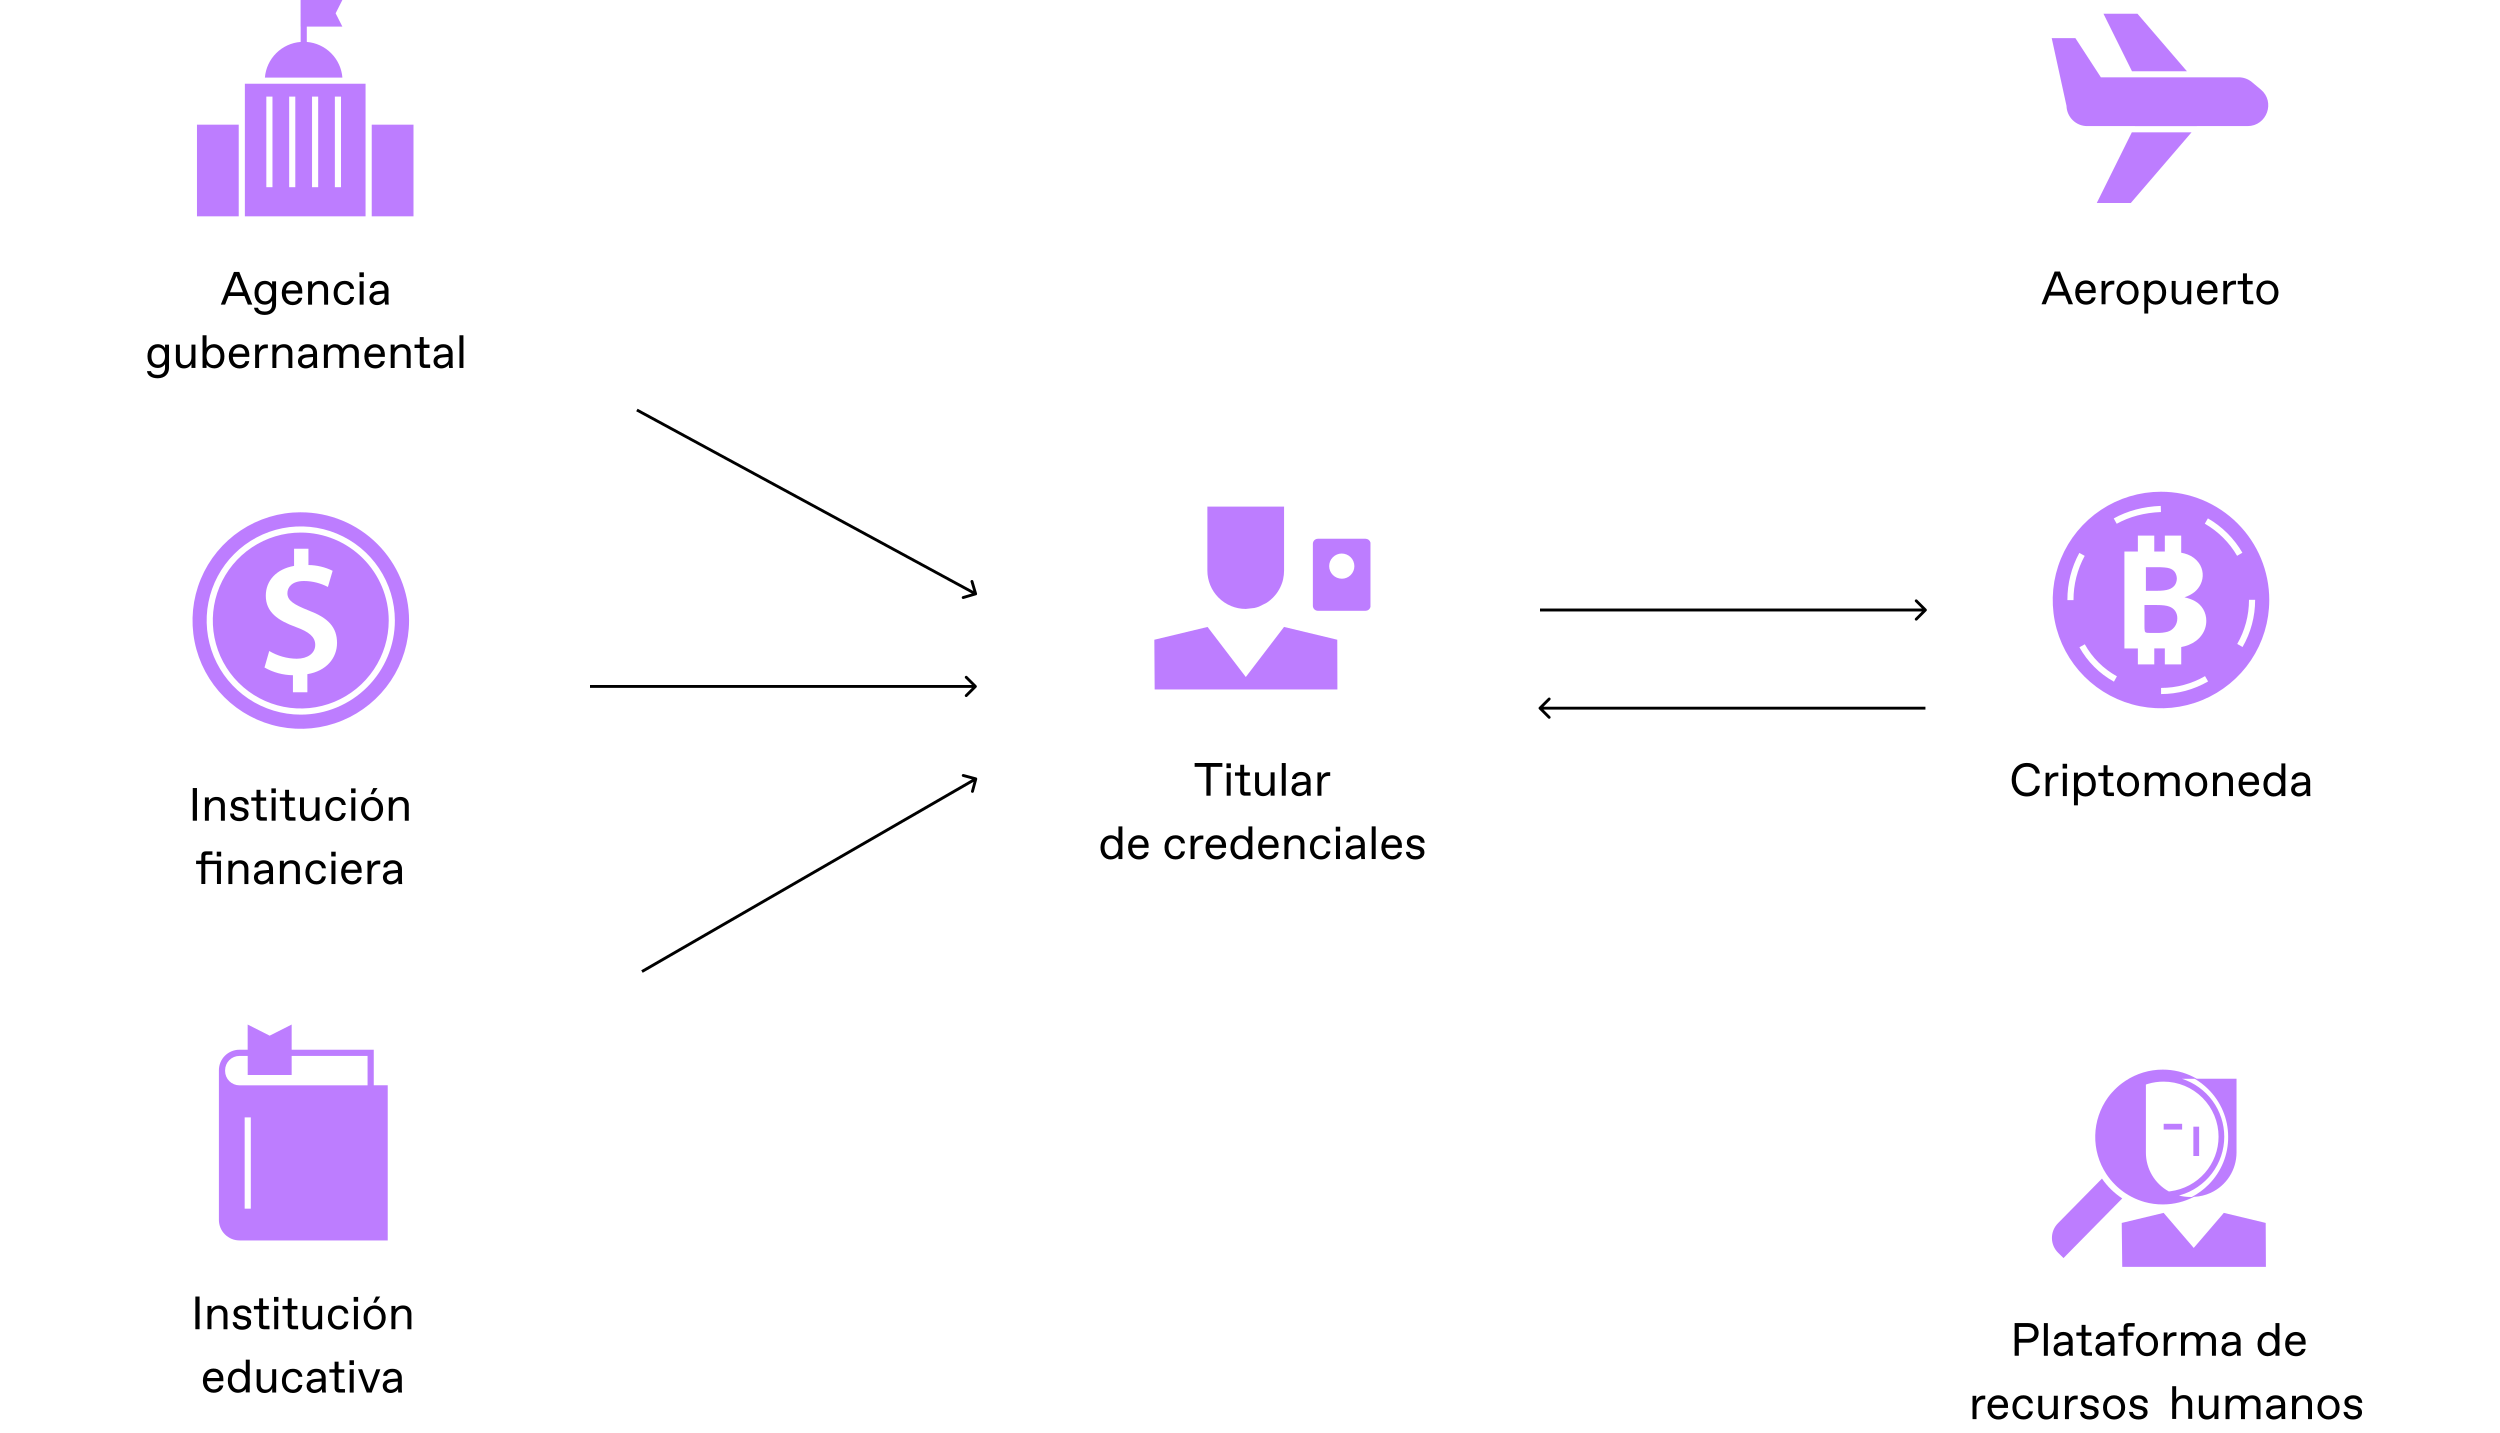 <?xml version="1.0" encoding="UTF-8"?>
<svg id="_Слой_1" data-name="Слой 1" xmlns="http://www.w3.org/2000/svg" xmlns:xlink="http://www.w3.org/1999/xlink" viewBox="0 0 750 430">
  <defs>
    <style>
      .cls-1 {
        fill: none;
      }

      .cls-2 {
        clip-path: url(#clippath-1);
      }

      .cls-3 {
        clip-path: url(#clippath-3);
      }

      .cls-4 {
        clip-path: url(#clippath-4);
      }

      .cls-5 {
        clip-path: url(#clippath-2);
      }

      .cls-6 {
        clip-path: url(#clippath-6);
      }

      .cls-7 {
        clip-path: url(#clippath-5);
      }

      .cls-8 {
        fill: #fff;
      }

      .cls-9 {
        fill: #bd7dff;
      }

      .cls-10 {
        clip-path: url(#clippath);
      }
    </style>
    <clipPath id="clippath">
      <rect class="cls-1" x="346.29" y="147" width="64.96" height="64.96"/>
    </clipPath>
    <clipPath id="clippath-1">
      <rect class="cls-1" x="59.09" y="0" width="64.96" height="64.96"/>
    </clipPath>
    <clipPath id="clippath-2">
      <rect class="cls-1" x="57.75" y="153.68" width="64.96" height="64.96"/>
    </clipPath>
    <clipPath id="clippath-3">
      <rect class="cls-1" x="58.54" y="307.36" width="64.96" height="64.96"/>
    </clipPath>
    <clipPath id="clippath-4">
      <rect class="cls-1" x="615.51" y="0" width="64.96" height="64.96"/>
    </clipPath>
    <clipPath id="clippath-5">
      <rect class="cls-1" x="615.82" y="147.52" width="64.96" height="64.96"/>
    </clipPath>
    <clipPath id="clippath-6">
      <rect class="cls-1" x="615.59" y="315.04" width="64.96" height="64.96"/>
    </clipPath>
  </defs>
  <rect class="cls-8" y="0" width="750" height="430"/>
  <g class="cls-10">
    <g>
      <path class="cls-9" d="M409.67,161.63h-14.3c-.4,0-.79.16-1.07.44-.28.28-.44.67-.44,1.07v18.59c0,.4.16.79.44,1.07.29.28.67.44,1.07.44h14.3c.34,0,.67-.11.93-.32.27-.21.45-.5.54-.83v-19.31c-.08-.33-.27-.62-.54-.83-.27-.21-.6-.32-.93-.32ZM402.53,173.61c-1,0-1.96-.4-2.67-1.11-.71-.71-1.11-1.67-1.11-2.67,0-1,.4-1.96,1.11-2.66.71-.71,1.67-1.11,2.66-1.11.5,0,.99.1,1.45.29.46.19.88.47,1.23.82.35.35.63.77.82,1.23.19.46.29.95.29,1.45,0,1-.4,1.96-1.11,2.67-.71.71-1.67,1.1-2.67,1.1h0Z"/>
      <path class="cls-9" d="M401.22,206.83h-54.82l-.1-14.91,15.97-3.84,11.47,15.02,11.47-15.02,15.97,3.84.04,14.91Z"/>
      <path class="cls-9" d="M385.22,151.98v19.21c0,.88-.1,1.75-.29,2.6-.04.19-.09.37-.14.55-.03.09-.05.18-.08.27-.03.09-.06.18-.09.27-.31.92-.74,1.79-1.27,2.6-.08.12-.16.25-.25.37-.05.07-.11.15-.16.22-.11.15-.22.29-.34.43-.23.29-.48.56-.74.82-.26.26-.53.51-.82.74-.14.12-.29.23-.43.34l-.22.16c-.15.11-.3.22-.46.31l-2.25,1.12c-.18.07-.36.13-.54.18l-.27.08c-.18.05-.37.1-.55.14l-2.6.29c-3.05,0-5.98-1.21-8.14-3.37-2.16-2.16-3.37-5.09-3.37-8.14v-19.2h23.02Z"/>
    </g>
  </g>
  <g class="cls-2">
    <g>
      <path class="cls-9" d="M71.62,37.41h-12.53v27.48h12.53v-27.48Z"/>
      <path class="cls-9" d="M73.46,25.13v39.77h36.21V25.13h-36.21ZM81.74,56.15h-1.84v-27.16h1.84v27.16ZM88.59,56.15h-1.84v-27.16h1.84v27.16ZM95.45,56.15h-1.84v-27.16h1.84v27.16ZM102.3,56.15h-1.84v-27.16h1.84v27.16Z"/>
      <path class="cls-9" d="M102.73,23.29h-23.26c.22-2.77,1.42-5.37,3.39-7.34,1.97-1.96,4.57-3.16,7.34-3.37v-4.6h-.02V0h12.53l-2.02,3.99,2.02,3.99h-10.67v4.6c2.76.22,5.36,1.42,7.31,3.39,1.96,1.96,3.15,4.56,3.37,7.32Z"/>
      <path class="cls-9" d="M124.05,37.41h-12.53v27.48h12.53v-27.48Z"/>
    </g>
  </g>
  <g class="cls-5">
    <g>
      <path class="cls-9" d="M90.23,153.68c-6.42,0-12.7,1.91-18.04,5.47-5.34,3.57-9.5,8.64-11.96,14.58-2.46,5.93-3.1,12.47-1.85,18.77,1.25,6.3,4.35,12.09,8.89,16.63,4.54,4.54,10.33,7.64,16.63,8.89,6.3,1.25,12.83.61,18.77-1.85,5.94-2.46,11.01-6.62,14.58-11.96,3.57-5.34,5.47-11.62,5.47-18.04,0-8.61-3.42-16.88-9.51-22.97-6.09-6.09-14.35-9.51-22.97-9.51ZM90.23,214.39c-5.58,0-11.04-1.66-15.68-4.76-4.64-3.1-8.26-7.51-10.4-12.67-2.14-5.16-2.7-10.84-1.61-16.31s3.78-10.51,7.73-14.45c3.95-3.95,8.98-6.64,14.45-7.73,5.48-1.09,11.15-.53,16.31,1.61,5.16,2.14,9.57,5.76,12.67,10.4,3.1,4.64,4.76,10.1,4.76,15.68,0,7.48-2.99,14.66-8.28,19.95-5.29,5.29-12.47,8.27-19.95,8.28Z"/>
      <path class="cls-9" d="M90.23,159.77c-5.22,0-10.32,1.55-14.66,4.45-4.34,2.9-7.72,7.02-9.72,11.84-2,4.82-2.52,10.13-1.5,15.25,1.02,5.12,3.53,9.82,7.22,13.51,3.69,3.69,8.39,6.2,13.51,7.22,5.12,1.02,10.42.5,15.25-1.5,4.82-2,8.94-5.38,11.84-9.72,2.9-4.34,4.45-9.44,4.45-14.66,0-7-2.79-13.7-7.74-18.65-4.95-4.95-11.65-7.73-18.65-7.74ZM92.21,202.27v5.41h-4.33v-5.11c-2.99-.04-5.93-.83-8.53-2.32l1.42-4.95c2.49,1.48,5.32,2.28,8.22,2.32,3.31,0,5.58-1.63,5.58-4.16,0-2.37-1.84-3.9-5.74-5.32-5.52-2-9.09-4.52-9.09-9.42,0-4.53,3.16-8,8.48-8.95v-5.16h4.31v4.9c2.52.03,5,.62,7.26,1.73l-1.42,4.85c-2.21-1.16-4.66-1.77-7.15-1.79-3.68,0-5,1.89-5,3.68,0,2.17,1.89,3.37,6.37,5.16,5.89,2.21,8.52,5.05,8.52,9.75-.01,4.47-3.12,8.41-8.91,9.36Z"/>
    </g>
  </g>
  <g class="cls-3">
    <path class="cls-9" d="M112.13,325.57v-10.65h-24.63v-7.56l-6.6,3.34-6.6-3.34v7.56h-2.48c-1.63,0-3.19.65-4.35,1.8-1.15,1.15-1.8,2.72-1.8,4.35v44.89c0,1.64.65,3.21,1.81,4.36,1.16,1.16,2.73,1.81,4.36,1.81h44.48v-46.55h-4.2ZM75.24,362.6h-1.84v-27.39h1.84v27.39ZM110.28,325.6h-38.45c-1.14,0-2.24-.46-3.04-1.26-.81-.81-1.26-1.9-1.26-3.04v-.22c0-1.14.46-2.24,1.26-3.04.81-.81,1.9-1.26,3.04-1.26h2.48v5.72h13.19v-5.72h22.77v8.83Z"/>
  </g>
  <g class="cls-4">
    <g>
      <path class="cls-9" d="M656.07,21.37l-14.83-17.25h-10.2l8.55,17.25h16.48Z"/>
      <path class="cls-9" d="M678.23,26.85l-2.65-2.22c-1.12-.93-2.53-1.44-3.98-1.44h-41.34l-7.65-11.76h-7.1l4.44,20.33c.04,1.62.71,3.16,1.87,4.3s2.72,1.77,4.34,1.77h14.32v.02h18.59v-.02h15.19c5.8,0,8.43-7.26,3.98-10.98Z"/>
      <path class="cls-9" d="M629.04,60.9h10.2l18.23-21.21h-17.92l-10.52,21.21Z"/>
    </g>
  </g>
  <g class="cls-7">
    <g>
      <path class="cls-9" d="M648.3,147.52c-6.42,0-12.7,1.9-18.05,5.47-5.34,3.57-9.5,8.64-11.96,14.58-2.46,5.93-3.1,12.46-1.85,18.77,1.25,6.3,4.35,12.09,8.89,16.63,4.54,4.54,10.33,7.64,16.63,8.89,6.3,1.25,12.83.61,18.77-1.85,5.93-2.46,11.01-6.62,14.58-11.96,3.57-5.34,5.47-11.62,5.47-18.05,0-8.61-3.42-16.88-9.51-22.97-6.09-6.09-14.35-9.51-22.97-9.51ZM648.22,151.77l.07,1.84c-4.98.2-9.44,1.39-13.28,3.52l-.89-1.6c4.09-2.28,8.83-3.55,14.1-3.76ZM620.22,180.03v-.02c-.02-4.94,1.21-9.8,3.58-14.14l1.61.89c-2.22,4.06-3.37,8.61-3.36,13.24v.03h-1.84ZM634.18,204.5c-4.35-2.4-7.93-5.98-10.35-10.32l1.61-.9c2.24,4.04,5.58,7.37,9.63,9.61l-.89,1.61ZM646.28,194.52v4.8h-4.92v-4.79h-4.04v-29.06h4.04v-4.79h4.92v4.79h3.17v-4.79h4.91v5.13c.67.12,1.32.3,1.95.54,1.34.5,2.5,1.39,3.34,2.54.66.91,1.05,1.99,1.15,3.11.1,1.12-.12,2.25-.61,3.26-.42.88-1.03,1.66-1.77,2.29-.91.73-1.95,1.29-3.07,1.63,1.36.35,2.41.73,3.13,1.15,1.04.57,1.9,1.42,2.49,2.44.62,1.06.93,2.27.92,3.5,0,1.54-.49,3.03-1.4,4.27-.93,1.3-2.24,2.29-3.94,2.96-.71.27-1.43.48-2.18.61v5.2h-4.92v-4.79h-3.17ZM648.32,206.38c4.63,0,9.18-1.22,13.19-3.54l.92,1.59c-4.29,2.48-9.16,3.79-14.11,3.79v-1.85ZM661.45,157.1l.92-1.59c4.29,2.47,7.86,6.03,10.35,10.31l-1.59.92c-2.33-4-5.67-7.32-9.68-9.63h0ZM672.76,194.1l-1.59-.92c2.31-4.01,3.53-8.55,3.53-13.18v-.06h1.84v.06c0,4.96-1.3,9.82-3.78,14.11h0Z"/>
      <path class="cls-9" d="M646.94,177.24c1.67,0,2.9-.14,3.7-.43.72-.22,1.35-.66,1.81-1.26.38-.58.59-1.25.6-1.95,0-.69-.2-1.37-.57-1.95-.4-.56-.99-.96-1.65-1.15-.72-.24-2.02-.35-3.88-.35h-3.18v7.09h3.19Z"/>
      <path class="cls-9" d="M652.32,188.12c.58-.74.89-1.67.87-2.61.03-.77-.19-1.53-.61-2.18-.44-.64-1.07-1.11-1.8-1.36-.81-.31-2.02-.46-3.68-.46h-3.76v6.28c-.02.53.02,1.05.1,1.57.03.09.07.17.13.24.06.07.13.12.21.16.16.08.6.12,1.3.12h2.12c1.03.02,2.06-.09,3.06-.35.82-.24,1.55-.73,2.06-1.41Z"/>
    </g>
  </g>
  <g class="cls-6">
    <g>
      <path class="cls-9" d="M633.34,356.85c-1.02-1-1.94-2.1-2.75-3.28l-13.21,13.41c-1.17,1.19-1.82,2.79-1.8,4.45.01,1.67.69,3.26,1.87,4.42l1.6,1.57,17.62-17.89c-1.19-.79-2.31-1.69-3.33-2.69Z"/>
      <path class="cls-9" d="M634.64,355.53c.15.15.3.29.45.43,0,0,.02.02.02.02.44.41.9.79,1.38,1.16l.2.15.41.31c.19.13.38.26.57.39.1.07.2.13.3.19h.02c.17.13.35.23.53.34l.15.09c.26.15.53.3.79.43l.07.04c1.23.64,2.52,1.14,3.85,1.52,1.77.49,3.6.74,5.44.73h.16c3.2-.02,6.35-.8,9.19-2.28,1.74-.07,3.45-.47,5.04-1.2,2.31-1.06,4.27-2.76,5.64-4.9,1.37-2.14,2.1-4.63,2.11-7.17v-22.17h-11.96c-.09-.05-.19-.1-.28-.15-.18-.1-.36-.2-.54-.3l-.14-.07c-2.85-1.46-6.01-2.21-9.21-2.21-3.98,0-7.88,1.17-11.2,3.37l-.06.04c-.24.16-.48.33-.72.51l-.15.1c-.22.16-.42.32-.63.49l-.22.17c-.19.15-.37.32-.55.48-.1.09-.19.18-.29.26-.16.15-.32.3-.47.46l-.15.14-.13.14c-.16.17-.32.33-.47.5-.07.08-.14.15-.22.23-.18.22-.36.42-.54.63l-.08.1c-.19.24-.38.49-.57.74-2.39,3.33-3.72,7.3-3.81,11.4-.09,4.1,1.07,8.13,3.31,11.55.79,1.2,1.71,2.3,2.73,3.31ZM650.66,357.44c-2.09-1.14-3.83-2.83-5.04-4.88-1.21-2.05-1.85-4.39-1.85-6.77v-20.43c.2-.07.41-.13.62-.2,1.51-.45,3.09-.67,4.67-.67,4.38,0,8.58,1.75,11.67,4.84,3.1,3.1,4.84,7.3,4.84,11.67,0,4.01-1.47,7.88-4.12,10.89-2.65,3.01-6.3,4.96-10.28,5.48-.17.03-.34.05-.51.07h0ZM658.39,323.62c1.46.85,2.81,1.89,4.02,3.08,1.9,1.86,3.41,4.08,4.45,6.53,1.04,2.45,1.58,5.08,1.59,7.74.03,2.66-.47,5.3-1.47,7.76-1,2.46-2.48,4.71-4.35,6.6-1.49,1.51-3.21,2.78-5.09,3.76h-.5c-1.13,0-2.26-.15-3.36-.43.1-.03.21-.06.31-.09,3.82-1.08,7.19-3.39,9.59-6.55,2.4-3.17,3.7-7.03,3.7-11.01,0-3.87-1.24-7.64-3.52-10.76-2.28-3.12-5.5-5.44-9.19-6.62h3.8v.02Z"/>
      <path class="cls-9" d="M679.72,366.88l-12.57-3.02-9.03,10.52-9.03-10.52-12.57,3.02.15,13.18h43.1l-.06-13.18Z"/>
      <path class="cls-9" d="M654.64,337.14h-5.54v1.73h5.54v-1.73Z"/>
      <path class="cls-9" d="M659.74,338h-1.73v8.8h1.73v-8.8Z"/>
    </g>
  </g>
  <path d="M292.93,206.24c.17-.17.17-.44,0-.61l-2.76-2.76c-.17-.17-.44-.17-.61,0-.17.17-.17.44,0,.61l2.45,2.45-2.45,2.45c-.17.17-.17.44,0,.61.17.17.44.17.61,0l2.76-2.76ZM177,205.93v.43h115.63v-.87h-115.63v.43Z"/>
  <path d="M577.93,183.31c.17-.17.17-.44,0-.61l-2.76-2.76c-.17-.17-.44-.17-.61,0-.17.17-.17.44,0,.61l2.45,2.45-2.45,2.45c-.17.17-.17.44,0,.61.17.17.44.17.61,0l2.76-2.76ZM462,183v.43h115.63v-.87h-115.63v.43Z"/>
  <path d="M461.69,212.14c-.17.17-.17.44,0,.61l2.76,2.76c.17.17.44.17.61,0,.17-.17.17-.44,0-.61l-2.45-2.45,2.45-2.45c.17-.17.17-.44,0-.61-.17-.17-.44-.17-.61,0l-2.76,2.76ZM462,212.45v.43h115.63v-.87h-115.63v.43Z"/>
  <path d="M292.82,178.58c.23-.07.36-.31.29-.54l-1.11-3.74c-.07-.23-.31-.36-.54-.29s-.36.31-.29.54l.98,3.32-3.32.98c-.23.07-.36.31-.29.54.07.23.31.36.54.29l3.74-1.11ZM191.07,123l-.21.38,101.62,55.17.21-.38.21-.38-101.62-55.17-.21.38Z"/>
  <path d="M293.15,233.76c.06-.23-.07-.47-.31-.53l-3.76-1.01c-.23-.06-.47.07-.53.31-.06.23.07.47.31.53l3.35.9-.9,3.35c-.06.23.08.47.31.53.23.06.47-.07.53-.31l1.01-3.76ZM192.59,291.46l.22.38,100.14-57.81-.22-.38-.22-.38-100.14,57.81.22.38Z"/>
  <g>
    <g>
      <path d="M57.83,246.21v-9.8h1.26v9.8h-1.26Z"/>
      <path d="M61.47,246.21v-7h1.19v1.05c.41-.69,1.18-1.19,2.31-1.19,1.54,0,2.49.95,2.49,2.49v4.65h-1.19v-4.37c0-1.12-.46-1.76-1.5-1.76h-.11c-1.16,0-2,.97-2,2.35v3.78h-1.19Z"/>
      <path d="M69,244.07h1.19c.08.88.77,1.27,1.64,1.27h.13c.81,0,1.4-.39,1.4-1.02,0-.48-.27-.8-1.05-.95l-1.02-.21c-1.11-.22-2-.77-2-1.96,0-1.39,1.23-2.13,2.61-2.13,1.81,0,2.7,1.02,2.73,2.28h-1.19c-.08-.67-.55-1.27-1.47-1.27h-.13c-.84,0-1.36.46-1.36.99s.32.81,1.08.97l1.11.24c1.04.21,1.89.74,1.89,1.97s-1.11,2.1-2.7,2.1c-1.83,0-2.82-.97-2.84-2.28Z"/>
      <path d="M78.42,246.21c-.95,0-1.47-.49-1.47-1.44v-4.54h-1.57v-1.02h1.57v-2.27h1.19v2.27h1.71v1.02h-1.71v4.37c0,.42.14.56.56.56h1.36v1.05h-1.64Z"/>
      <path d="M81.42,237.94v-1.43h1.33v1.43h-1.33ZM81.49,246.21v-7h1.19v7h-1.19Z"/>
      <path d="M87,246.21c-.95,0-1.47-.49-1.47-1.44v-4.54h-1.57v-1.02h1.57v-2.27h1.19v2.27h1.71v1.02h-1.71v4.37c0,.42.14.56.56.56h1.36v1.05h-1.64Z"/>
      <path d="M90,243.83v-4.62h1.19v4.34c0,1.19.49,1.79,1.5,1.79h.13c.94,0,1.85-.88,1.85-2.35v-3.78h1.19v7h-1.19v-1.33c-.29.83-1.08,1.47-2.27,1.47-1.57,0-2.4-1.05-2.4-2.52Z"/>
      <path d="M97.59,242.71c0-2.06,1.18-3.64,3.31-3.64,1.57,0,2.69.92,2.83,2.42h-1.19c-.14-.83-.73-1.41-1.57-1.41h-.13c-1.4,0-2.06,1.23-2.06,2.63s.66,2.63,2.06,2.63h.13c.84,0,1.43-.6,1.57-1.42h1.19c-.18,1.49-1.26,2.42-2.83,2.42-2.13,0-3.31-1.58-3.31-3.64Z"/>
      <path d="M105.33,237.94v-1.43h1.33v1.43h-1.33ZM105.4,246.21v-7h1.19v7h-1.19Z"/>
      <path d="M108.3,242.71c0-2.17,1.44-3.64,3.31-3.64s3.32,1.47,3.32,3.64-1.46,3.64-3.32,3.64-3.31-1.47-3.31-3.64ZM111.67,245.34c1.18,0,2.06-.97,2.06-2.63s-.88-2.63-2.06-2.63h-.13c-1.18,0-2.06.97-2.06,2.63s.88,2.63,2.06,2.63h.13ZM111.18,238.27l.78-1.86h1.3l-1.25,1.86h-.84Z"/>
      <path d="M116.64,246.21v-7h1.19v1.05c.41-.69,1.18-1.19,2.31-1.19,1.54,0,2.49.95,2.49,2.49v4.65h-1.19v-4.37c0-1.12-.46-1.76-1.5-1.76h-.11c-1.16,0-2,.97-2,2.35v3.78h-1.19Z"/>
      <path d="M68.52,265.21v-7h1.19v1.05c.41-.69,1.18-1.19,2.31-1.19,1.54,0,2.49.95,2.49,2.49v4.65h-1.19v-4.37c0-1.12-.46-1.76-1.5-1.76h-.11c-1.16,0-2,.97-2,2.35v3.78h-1.19Z"/>
      <path d="M76.17,263.28c0-1.58,1.39-2.06,2.51-2.14l2.02-.17v-.24c0-1.05-.59-1.65-1.55-1.65h-.1c-.78,0-1.46.38-1.54,1.13h-1.19c.08-1.28,1.23-2.14,2.79-2.14,1.85,0,2.79,1.23,2.79,2.66v2.94c0,.42,0,1.05.07,1.54h-1.12c-.06-.34-.07-.95-.07-1.12-.28.63-1.16,1.26-2.31,1.26-1.3,0-2.28-.88-2.28-2.07ZM78.71,264.34c.9,0,1.99-.74,1.99-1.65v-.78l-1.83.14c-.88.07-1.5.49-1.5,1.18,0,.64.52,1.12,1.22,1.12h.13Z"/>
      <path d="M83.97,265.21v-7h1.19v1.05c.41-.69,1.18-1.19,2.31-1.19,1.54,0,2.49.95,2.49,2.49v4.65h-1.19v-4.37c0-1.12-.46-1.76-1.5-1.76h-.11c-1.16,0-2,.97-2,2.35v3.78h-1.19Z"/>
      <path d="M91.63,261.71c0-2.06,1.18-3.64,3.31-3.64,1.57,0,2.69.92,2.83,2.42h-1.19c-.14-.83-.73-1.41-1.57-1.41h-.13c-1.4,0-2.06,1.23-2.06,2.63s.66,2.63,2.06,2.63h.13c.84,0,1.43-.6,1.57-1.42h1.19c-.18,1.49-1.26,2.42-2.83,2.42-2.13,0-3.31-1.58-3.31-3.64Z"/>
      <path d="M99.37,256.94v-1.43h1.33v1.43h-1.33ZM99.44,265.21v-7h1.19v7h-1.19Z"/>
      <path d="M102.35,261.69c0-2.44,1.57-3.63,3.21-3.63,1.79,0,2.93,1.29,2.93,3.11v.7h-4.94c.06,1.72,1.08,2.47,2.03,2.47h.11c.77,0,1.41-.38,1.6-1.18h1.19c-.27,1.4-1.44,2.19-2.89,2.19-1.74,0-3.24-1.22-3.24-3.66ZM107.3,260.91c-.06-1.22-.77-1.83-1.68-1.83h-.11c-.78,0-1.67.45-1.91,1.83h3.7Z"/>
      <path d="M110.25,265.21v-7h1.12v1.56c.29-1.07,1.15-1.62,2.07-1.62h.63v1.13h-.56c-1.29,0-2.07.92-2.07,2.44v3.5h-1.19Z"/>
      <path d="M114.86,263.28c0-1.58,1.39-2.06,2.51-2.14l2.02-.17v-.24c0-1.05-.59-1.65-1.55-1.65h-.1c-.78,0-1.46.38-1.54,1.13h-1.19c.08-1.28,1.23-2.14,2.79-2.14,1.85,0,2.79,1.23,2.79,2.66v2.94c0,.42,0,1.05.07,1.54h-1.12c-.06-.34-.07-.95-.07-1.12-.28.63-1.16,1.26-2.31,1.26-1.3,0-2.28-.88-2.28-2.07ZM117.39,264.34c.9,0,1.99-.74,1.99-1.65v-.78l-1.83.14c-.88.07-1.5.49-1.5,1.18,0,.64.52,1.12,1.22,1.12h.13Z"/>
    </g>
    <path d="M60.4,265.2v-5.98h-1.57v-1.02h1.57v-1.4c0-.95.46-1.4,1.43-1.4h1.89v1.04h-1.57c-.42,0-.56.14-.56.56v1.21h4.69v7h-1.19v-5.98h-3.5v5.98h-1.19ZM65.02,256.94v-1.43h1.33v1.43h-1.33Z"/>
  </g>
  <g>
    <path d="M603.5,233.92c0-2.87,1.74-5.04,4.58-5.04,2.12,0,3.74,1.26,3.87,3.19h-1.26c-.14-1.18-1.06-2.05-2.54-2.05h-.14c-2.1,0-3.25,1.74-3.25,3.89s1.15,3.89,3.25,3.89h.14c1.47,0,2.39-.87,2.54-2.05h1.26c-.13,1.93-1.75,3.19-3.87,3.19-2.84,0-4.58-2.17-4.58-5.04Z"/>
    <path d="M613.68,238.82v-7h1.12v1.56c.29-1.07,1.15-1.62,2.07-1.62h.63v1.13h-.56c-1.29,0-2.07.92-2.07,2.44v3.5h-1.19Z"/>
    <path d="M618.79,230.56v-1.43h1.33v1.43h-1.33ZM618.86,238.82v-7h1.19v7h-1.19Z"/>
    <path d="M622.19,241.62v-9.81h1.19v1.02c.36-.67,1.36-1.16,2.31-1.16,1.78,0,3.05,1.36,3.05,3.64s-1.37,3.64-3.14,3.64c-.97,0-1.86-.49-2.23-1.16v3.82h-1.19ZM625.54,237.95c1.21,0,2.02-1.01,2.02-2.63s-.81-2.63-2.02-2.63h-.1c-1.16,0-2.06,1.01-2.06,2.63s.9,2.63,2.06,2.63h.1Z"/>
    <path d="M632.54,238.82c-.95,0-1.47-.49-1.47-1.44v-4.54h-1.57v-1.02h1.57v-2.27h1.19v2.27h1.71v1.02h-1.71v4.37c0,.42.14.56.56.56h1.36v1.05h-1.64Z"/>
    <path d="M635.09,235.32c0-2.17,1.44-3.64,3.31-3.64s3.32,1.47,3.32,3.64-1.46,3.64-3.32,3.64-3.31-1.47-3.31-3.64ZM638.46,237.95c1.18,0,2.06-.97,2.06-2.63s-.88-2.63-2.06-2.63h-.12c-1.18,0-2.06.97-2.06,2.63s.88,2.63,2.06,2.63h.12Z"/>
    <path d="M643.43,238.82v-7h1.19v1.02c.42-.66,1.15-1.16,2.17-1.16s1.85.43,2.27,1.36c.53-.97,1.43-1.36,2.37-1.36,1.53,0,2.48.95,2.48,2.49v4.65h-1.19v-4.37c0-1.12-.46-1.76-1.48-1.76h-.1c-1.04,0-1.88.97-1.88,2.35v3.78h-1.19v-4.37c0-1.12-.45-1.76-1.47-1.76h-.11c-1.04,0-1.86.97-1.86,2.35v3.78h-1.19Z"/>
    <path d="M655.55,235.32c0-2.17,1.44-3.64,3.31-3.64s3.32,1.47,3.32,3.64-1.46,3.64-3.32,3.64-3.31-1.47-3.31-3.64ZM658.93,237.95c1.18,0,2.06-.97,2.06-2.63s-.88-2.63-2.06-2.63h-.13c-1.18,0-2.06.97-2.06,2.63s.88,2.63,2.06,2.63h.13Z"/>
    <path d="M663.9,238.82v-7h1.19v1.05c.41-.69,1.18-1.19,2.31-1.19,1.54,0,2.49.95,2.49,2.49v4.65h-1.19v-4.37c0-1.12-.46-1.76-1.5-1.76h-.11c-1.16,0-2,.97-2,2.35v3.78h-1.19Z"/>
    <path d="M671.56,235.31c0-2.44,1.57-3.63,3.21-3.63,1.79,0,2.93,1.29,2.93,3.11v.7h-4.94c.06,1.72,1.08,2.47,2.03,2.47h.11c.77,0,1.41-.38,1.6-1.18h1.19c-.27,1.4-1.44,2.19-2.88,2.19-1.74,0-3.24-1.22-3.24-3.66ZM676.5,234.52c-.06-1.22-.77-1.83-1.68-1.83h-.11c-.79,0-1.67.45-1.91,1.83h3.7Z"/>
    <path d="M679.03,235.32c0-2.28,1.37-3.64,3.15-3.64.95,0,1.85.49,2.23,1.16v-3.82h1.19v9.8h-1.19v-1.02c-.38.67-1.37,1.16-2.33,1.16-1.78,0-3.05-1.36-3.05-3.64ZM682.34,237.95c1.18,0,2.07-1.01,2.07-2.63s-.9-2.63-2.07-2.63h-.1c-1.2,0-2,1.01-2,2.63s.8,2.63,2,2.63h.1Z"/>
    <path d="M687.32,236.89c0-1.58,1.39-2.06,2.51-2.14l2.02-.17v-.24c0-1.05-.59-1.65-1.55-1.65h-.1c-.78,0-1.46.38-1.54,1.13h-1.19c.08-1.28,1.23-2.14,2.79-2.14,1.85,0,2.79,1.23,2.79,2.66v2.94c0,.42,0,1.05.07,1.54h-1.12c-.06-.34-.07-.95-.07-1.12-.28.63-1.16,1.26-2.31,1.26-1.3,0-2.28-.88-2.28-2.07ZM689.86,237.95c.9,0,1.99-.74,1.99-1.65v-.78l-1.84.14c-.88.07-1.5.49-1.5,1.18,0,.64.52,1.12,1.22,1.12h.13Z"/>
  </g>
  <g>
    <path d="M604.39,406.73v-9.8h4.06c1.78,0,3.14,1.05,3.14,2.94s-1.36,2.94-3.14,2.94h-2.8v3.92h-1.26ZM605.65,401.66h2.59c1.3,0,2.09-.6,2.09-1.79s-.78-1.79-2.09-1.79h-2.59v3.59Z"/>
    <path d="M613.16,406.73v-9.8h1.19v9.8h-1.19Z"/>
    <path d="M616.07,404.79c0-1.58,1.39-2.06,2.51-2.14l2.02-.17v-.24c0-1.05-.59-1.65-1.55-1.65h-.1c-.78,0-1.46.38-1.54,1.13h-1.19c.08-1.28,1.23-2.14,2.79-2.14,1.85,0,2.79,1.23,2.79,2.66v2.94c0,.42,0,1.05.07,1.54h-1.12c-.06-.34-.07-.95-.07-1.12-.28.63-1.16,1.26-2.31,1.26-1.3,0-2.28-.88-2.28-2.07ZM618.6,405.86c.9,0,1.99-.74,1.99-1.65v-.78l-1.83.14c-.88.07-1.5.49-1.5,1.18,0,.64.52,1.12,1.22,1.12h.13Z"/>
    <path d="M625.95,406.73c-.95,0-1.47-.49-1.47-1.44v-4.54h-1.57v-1.02h1.57v-2.27h1.19v2.27h1.71v1.02h-1.71v4.37c0,.42.14.56.56.56h1.36v1.05h-1.64Z"/>
    <path d="M628.6,404.79c0-1.58,1.39-2.06,2.51-2.14l2.02-.17v-.24c0-1.05-.59-1.65-1.55-1.65h-.1c-.78,0-1.46.38-1.54,1.13h-1.19c.08-1.28,1.23-2.14,2.79-2.14,1.85,0,2.79,1.23,2.79,2.66v2.94c0,.42,0,1.05.07,1.54h-1.12c-.06-.34-.07-.95-.07-1.12-.28.63-1.16,1.26-2.31,1.26-1.3,0-2.28-.88-2.28-2.07ZM631.13,405.86c.9,0,1.99-.74,1.99-1.65v-.78l-1.83.14c-.88.07-1.5.49-1.5,1.18,0,.64.52,1.12,1.22,1.12h.13Z"/>
    <path d="M637.08,406.73v-5.98h-1.57v-1.02h1.57v-1.4c0-.95.46-1.4,1.43-1.4h1.89v1.04h-1.57c-.42,0-.56.14-.56.56v1.2h1.78v1.02h-1.78v5.98h-1.19Z"/>
    <path d="M640.78,403.22c0-2.17,1.44-3.64,3.31-3.64s3.32,1.47,3.32,3.64-1.46,3.64-3.32,3.64-3.31-1.47-3.31-3.64ZM644.15,405.86c1.18,0,2.06-.97,2.06-2.63s-.88-2.63-2.06-2.63h-.13c-1.18,0-2.06.97-2.06,2.63s.88,2.63,2.06,2.63h.13Z"/>
    <path d="M649.12,406.73v-7h1.12v1.56c.29-1.07,1.15-1.62,2.07-1.62h.63v1.13h-.56c-1.29,0-2.07.92-2.07,2.44v3.5h-1.19Z"/>
    <path d="M654.3,406.73v-7h1.19v1.02c.42-.66,1.15-1.16,2.17-1.16s1.85.43,2.27,1.36c.53-.97,1.43-1.36,2.37-1.36,1.53,0,2.48.95,2.48,2.49v4.65h-1.19v-4.37c0-1.12-.46-1.76-1.49-1.76h-.1c-1.04,0-1.88.97-1.88,2.35v3.78h-1.19v-4.37c0-1.12-.45-1.76-1.47-1.76h-.11c-1.04,0-1.86.97-1.86,2.35v3.78h-1.19Z"/>
    <path d="M666.44,404.79c0-1.58,1.39-2.06,2.51-2.14l2.02-.17v-.24c0-1.05-.59-1.65-1.55-1.65h-.1c-.78,0-1.46.38-1.54,1.13h-1.19c.08-1.28,1.23-2.14,2.79-2.14,1.85,0,2.79,1.23,2.79,2.66v2.94c0,.42,0,1.05.07,1.54h-1.12c-.06-.34-.07-.95-.07-1.12-.28.63-1.16,1.26-2.31,1.26-1.3,0-2.28-.88-2.28-2.07ZM668.98,405.86c.9,0,1.99-.74,1.99-1.65v-.78l-1.83.14c-.88.07-1.5.49-1.5,1.18,0,.64.52,1.12,1.22,1.12h.13Z"/>
    <path d="M677.26,403.22c0-2.28,1.37-3.64,3.15-3.64.95,0,1.85.49,2.23,1.16v-3.82h1.19v9.8h-1.19v-1.02c-.38.67-1.37,1.16-2.33,1.16-1.78,0-3.05-1.36-3.05-3.64ZM680.57,405.86c1.18,0,2.07-1.01,2.07-2.63s-.9-2.63-2.07-2.63h-.1c-1.21,0-2,1.01-2,2.63s.8,2.63,2,2.63h.1Z"/>
    <path d="M685.55,403.21c0-2.44,1.57-3.63,3.21-3.63,1.79,0,2.93,1.29,2.93,3.11v.7h-4.94c.06,1.72,1.08,2.47,2.03,2.47h.11c.77,0,1.41-.38,1.6-1.18h1.19c-.27,1.4-1.44,2.19-2.89,2.19-1.74,0-3.24-1.22-3.24-3.66ZM690.49,402.43c-.06-1.22-.77-1.83-1.68-1.83h-.11c-.78,0-1.67.45-1.91,1.83h3.7Z"/>
    <path d="M596.26,422.21c0-2.44,1.57-3.63,3.21-3.63,1.79,0,2.93,1.29,2.93,3.11v.7h-4.94c.06,1.72,1.08,2.47,2.03,2.47h.11c.77,0,1.41-.38,1.6-1.18h1.19c-.27,1.4-1.44,2.19-2.89,2.19-1.74,0-3.24-1.22-3.24-3.66ZM601.2,421.43c-.06-1.22-.77-1.83-1.68-1.83h-.11c-.78,0-1.67.45-1.91,1.83h3.7Z"/>
    <path d="M603.73,422.22c0-2.06,1.18-3.64,3.31-3.64,1.57,0,2.69.92,2.83,2.42h-1.19c-.14-.83-.73-1.41-1.57-1.41h-.13c-1.4,0-2.06,1.23-2.06,2.63s.66,2.63,2.06,2.63h.13c.84,0,1.43-.6,1.57-1.42h1.19c-.18,1.49-1.26,2.42-2.83,2.42-2.13,0-3.31-1.58-3.31-3.64Z"/>
    <path d="M611.48,423.35v-4.62h1.19v4.34c0,1.19.49,1.79,1.5,1.79h.13c.94,0,1.85-.88,1.85-2.35v-3.78h1.19v7h-1.19v-1.33c-.29.83-1.08,1.47-2.27,1.47-1.57,0-2.4-1.05-2.4-2.52Z"/>
    <path d="M619.49,425.73v-7h1.12v1.56c.29-1.07,1.15-1.62,2.07-1.62h.63v1.13h-.56c-1.29,0-2.07.92-2.07,2.44v3.5h-1.19Z"/>
    <path d="M624.02,423.58h1.19c.08.88.77,1.27,1.64,1.27h.13c.81,0,1.4-.39,1.4-1.02,0-.48-.27-.8-1.05-.95l-1.02-.21c-1.11-.22-2-.77-2-1.96,0-1.39,1.23-2.13,2.61-2.13,1.81,0,2.7,1.02,2.73,2.28h-1.19c-.08-.67-.55-1.27-1.47-1.27h-.13c-.84,0-1.36.46-1.36.99s.32.81,1.08.97l1.11.24c1.04.21,1.89.74,1.89,1.97s-1.11,2.1-2.7,2.1c-1.83,0-2.82-.97-2.84-2.28Z"/>
    <path d="M630.91,422.22c0-2.17,1.44-3.64,3.31-3.64s3.32,1.47,3.32,3.64-1.46,3.64-3.32,3.64-3.31-1.47-3.31-3.64ZM634.29,424.86c1.18,0,2.06-.97,2.06-2.63s-.88-2.63-2.06-2.63h-.13c-1.18,0-2.06.97-2.06,2.63s.88,2.63,2.06,2.63h.13Z"/>
    <path d="M638.71,423.58h1.19c.08.88.77,1.27,1.64,1.27h.13c.81,0,1.4-.39,1.4-1.02,0-.48-.27-.8-1.05-.95l-1.02-.21c-1.11-.22-2-.77-2-1.96,0-1.39,1.23-2.13,2.61-2.13,1.81,0,2.7,1.02,2.73,2.28h-1.19c-.08-.67-.55-1.27-1.47-1.27h-.13c-.84,0-1.36.46-1.36.99s.32.81,1.08.97l1.11.24c1.04.21,1.89.74,1.89,1.97s-1.11,2.1-2.7,2.1c-1.83,0-2.82-.97-2.84-2.28Z"/>
    <path d="M659.66,423.35v-4.62h1.19v4.34c0,1.19.49,1.79,1.5,1.79h.13c.94,0,1.85-.88,1.85-2.35v-3.78h1.19v7h-1.19v-1.33c-.29.83-1.08,1.47-2.27,1.47-1.57,0-2.4-1.05-2.4-2.52ZM651.66,425.66v-9.8h1.19v3.85c.43-.7,1.19-1.19,2.33-1.19,1.6,0,2.48,1.01,2.48,2.48v4.66h-1.19v-4.38c0-1.11-.46-1.75-1.5-1.75h-.13c-1.02,0-1.99.83-1.99,2.26v3.88h-1.19ZM659.66,423.28v-4.62h1.19v4.34c0,1.19.49,1.79,1.5,1.79h.13c.94,0,1.85-.88,1.85-2.35v-3.78h1.19v7h-1.19v-1.33c-.29.83-1.08,1.47-2.27,1.47-1.57,0-2.39-1.05-2.39-2.52Z"/>
    <path d="M667.67,425.73v-7h1.19v1.02c.42-.66,1.15-1.16,2.17-1.16s1.85.43,2.27,1.36c.53-.97,1.43-1.36,2.37-1.36,1.53,0,2.48.95,2.48,2.49v4.65h-1.19v-4.37c0-1.12-.46-1.76-1.49-1.76h-.1c-1.04,0-1.88.97-1.88,2.35v3.78h-1.19v-4.37c0-1.12-.45-1.76-1.47-1.76h-.11c-1.04,0-1.86.97-1.86,2.35v3.78h-1.19Z"/>
    <path d="M679.81,423.79c0-1.58,1.39-2.06,2.51-2.14l2.02-.17v-.24c0-1.05-.59-1.65-1.55-1.65h-.1c-.78,0-1.46.38-1.54,1.13h-1.19c.08-1.28,1.23-2.14,2.79-2.14,1.85,0,2.79,1.23,2.79,2.66v2.94c0,.42,0,1.05.07,1.54h-1.12c-.06-.34-.07-.95-.07-1.12-.28.63-1.16,1.26-2.31,1.26-1.3,0-2.28-.88-2.28-2.07ZM682.35,424.86c.9,0,1.99-.74,1.99-1.65v-.78l-1.83.14c-.88.07-1.5.49-1.5,1.18,0,.64.52,1.12,1.22,1.12h.13Z"/>
    <path d="M687.61,425.73v-7h1.19v1.05c.41-.69,1.18-1.19,2.31-1.19,1.54,0,2.49.95,2.49,2.49v4.65h-1.19v-4.37c0-1.12-.46-1.76-1.5-1.76h-.11c-1.16,0-2,.97-2,2.35v3.78h-1.19Z"/>
    <path d="M695.25,422.22c0-2.17,1.44-3.64,3.31-3.64s3.32,1.47,3.32,3.64-1.46,3.64-3.32,3.64-3.31-1.47-3.31-3.64ZM698.63,424.86c1.18,0,2.06-.97,2.06-2.63s-.88-2.63-2.06-2.63h-.13c-1.18,0-2.06.97-2.06,2.63s.88,2.63,2.06,2.63h.13Z"/>
    <path d="M703.05,423.58h1.19c.08.88.77,1.27,1.64,1.27h.13c.81,0,1.4-.39,1.4-1.02,0-.48-.27-.8-1.05-.95l-1.02-.21c-1.11-.22-2-.77-2-1.96,0-1.39,1.23-2.13,2.61-2.13,1.81,0,2.7,1.02,2.73,2.28h-1.19c-.08-.67-.55-1.27-1.47-1.27h-.13c-.84,0-1.36.46-1.36.99s.32.81,1.08.97l1.11.24c1.04.21,1.89.74,1.89,1.97s-1.11,2.1-2.7,2.1c-1.83,0-2.82-.97-2.84-2.28Z"/>
    <path d="M591.76,425.73v-7h1.12v1.56c.29-1.07,1.15-1.62,2.07-1.62h.63v1.13h-.56c-1.29,0-2.07.92-2.07,2.44v3.5h-1.19Z"/>
  </g>
  <g>
    <path d="M58.61,398.77v-9.81h1.26v9.81h-1.26Z"/>
    <path d="M62.25,398.77v-7h1.19v1.05c.41-.69,1.18-1.19,2.31-1.19,1.54,0,2.49.95,2.49,2.49v4.65h-1.19v-4.37c0-1.12-.46-1.77-1.5-1.77h-.11c-1.16,0-2,.97-2,2.35v3.78h-1.19Z"/>
    <path d="M69.78,396.63h1.19c.08.88.77,1.27,1.64,1.27h.13c.81,0,1.4-.39,1.4-1.02,0-.48-.27-.8-1.05-.95l-1.02-.21c-1.11-.22-2-.77-2-1.96,0-1.39,1.23-2.13,2.61-2.13,1.81,0,2.7,1.02,2.73,2.28h-1.19c-.08-.67-.55-1.27-1.47-1.27h-.13c-.84,0-1.36.46-1.36,1s.32.81,1.08.97l1.11.24c1.04.21,1.89.74,1.89,1.98s-1.11,2.1-2.7,2.1c-1.83,0-2.82-.97-2.84-2.28Z"/>
    <path d="M79.21,398.77c-.95,0-1.47-.49-1.47-1.44v-4.54h-1.57v-1.02h1.57v-2.27h1.19v2.27h1.71v1.02h-1.71v4.37c0,.42.14.56.56.56h1.36v1.05h-1.64Z"/>
    <path d="M82.2,390.51v-1.43h1.33v1.43h-1.33ZM82.27,398.77v-7h1.19v7h-1.19Z"/>
    <path d="M87.79,398.77c-.95,0-1.47-.49-1.47-1.44v-4.54h-1.57v-1.02h1.57v-2.27h1.19v2.27h1.71v1.02h-1.71v4.37c0,.42.14.56.56.56h1.36v1.05h-1.64Z"/>
    <path d="M90.78,396.39v-4.62h1.19v4.34c0,1.19.49,1.79,1.5,1.79h.13c.94,0,1.85-.88,1.85-2.35v-3.78h1.19v7h-1.19v-1.33c-.29.83-1.08,1.47-2.27,1.47-1.57,0-2.4-1.05-2.4-2.52Z"/>
    <path d="M98.37,395.27c0-2.06,1.18-3.64,3.31-3.64,1.57,0,2.69.92,2.83,2.42h-1.19c-.14-.83-.73-1.42-1.57-1.42h-.13c-1.4,0-2.06,1.23-2.06,2.63s.66,2.63,2.06,2.63h.13c.84,0,1.43-.6,1.57-1.41h1.19c-.18,1.48-1.26,2.42-2.83,2.42-2.13,0-3.31-1.58-3.31-3.64Z"/>
    <path d="M106.11,390.51v-1.43h1.33v1.43h-1.33ZM106.18,398.77v-7h1.19v7h-1.19Z"/>
    <path d="M109.08,395.27c0-2.17,1.44-3.64,3.31-3.64s3.32,1.47,3.32,3.64-1.46,3.64-3.32,3.64-3.31-1.47-3.31-3.64ZM112.46,397.9c1.18,0,2.06-.97,2.06-2.63s-.88-2.63-2.06-2.63h-.13c-1.18,0-2.06.97-2.06,2.63s.88,2.63,2.06,2.63h.13ZM111.97,390.83l.78-1.86h1.3l-1.25,1.86h-.84Z"/>
    <path d="M117.43,398.77v-7h1.19v1.05c.41-.69,1.18-1.19,2.31-1.19,1.54,0,2.49.95,2.49,2.49v4.65h-1.19v-4.37c0-1.12-.46-1.77-1.5-1.77h-.11c-1.16,0-2,.97-2,2.35v3.78h-1.19Z"/>
    <path d="M76.99,415.39v-4.62h1.19v4.34c0,1.19.49,1.79,1.5,1.79h.13c.94,0,1.85-.88,1.85-2.35v-3.78h1.19v7h-1.19v-1.33c-.29.83-1.08,1.47-2.27,1.47-1.57,0-2.4-1.05-2.4-2.52Z"/>
    <path d="M84.57,414.27c0-2.06,1.18-3.64,3.31-3.64,1.57,0,2.69.92,2.83,2.42h-1.19c-.14-.83-.73-1.42-1.57-1.42h-.13c-1.4,0-2.06,1.23-2.06,2.63s.66,2.63,2.06,2.63h.13c.84,0,1.43-.6,1.57-1.41h1.19c-.18,1.48-1.26,2.42-2.83,2.42-2.13,0-3.31-1.58-3.31-3.64Z"/>
    <path d="M91.97,415.84c0-1.58,1.39-2.06,2.51-2.14l2.02-.17v-.24c0-1.05-.59-1.65-1.55-1.65h-.1c-.78,0-1.46.38-1.54,1.13h-1.19c.08-1.27,1.23-2.14,2.79-2.14,1.85,0,2.79,1.23,2.79,2.66v2.94c0,.42,0,1.05.07,1.54h-1.12c-.06-.34-.07-.95-.07-1.12-.28.63-1.16,1.26-2.31,1.26-1.3,0-2.28-.88-2.28-2.07ZM94.5,416.9c.9,0,1.99-.74,1.99-1.65v-.78l-1.83.14c-.88.07-1.5.49-1.5,1.18,0,.64.52,1.12,1.22,1.12h.13Z"/>
    <path d="M101.85,417.77c-.95,0-1.47-.49-1.47-1.44v-4.54h-1.57v-1.02h1.57v-2.27h1.19v2.27h1.71v1.02h-1.71v4.37c0,.42.14.56.56.56h1.36v1.05h-1.64Z"/>
    <path d="M104.85,409.51v-1.43h1.33v1.43h-1.33ZM104.92,417.77v-7h1.19v7h-1.19Z"/>
    <path d="M112.89,410.77h1.22l-2.62,7h-1.46l-2.62-7h1.23l2.13,5.86,2.12-5.86Z"/>
    <path d="M114.81,415.84c0-1.58,1.39-2.06,2.51-2.14l2.02-.17v-.24c0-1.05-.59-1.65-1.55-1.65h-.1c-.78,0-1.46.38-1.54,1.13h-1.19c.08-1.27,1.23-2.14,2.79-2.14,1.85,0,2.79,1.23,2.79,2.66v2.94c0,.42,0,1.05.07,1.54h-1.12c-.06-.34-.07-.95-.07-1.12-.28.63-1.16,1.26-2.31,1.26-1.3,0-2.28-.88-2.28-2.07ZM117.35,416.9c.9,0,1.99-.74,1.99-1.65v-.78l-1.83.14c-.88.07-1.5.49-1.5,1.18,0,.64.52,1.12,1.22,1.12h.13Z"/>
    <g>
      <path d="M60.87,414.19c0-2.44,1.57-3.63,3.21-3.63,1.79,0,2.93,1.29,2.93,3.11v.7h-4.94c.06,1.72,1.08,2.46,2.03,2.46h.11c.77,0,1.41-.38,1.6-1.18h1.19c-.27,1.4-1.44,2.18-2.89,2.18-1.74,0-3.24-1.22-3.24-3.66ZM65.82,413.4c-.06-1.22-.77-1.83-1.68-1.83h-.11c-.78,0-1.67.45-1.9,1.83h3.7Z"/>
      <path d="M68.35,414.2c0-2.28,1.37-3.64,3.15-3.64.95,0,1.85.49,2.23,1.16v-3.82h1.19v9.81h-1.19v-1.02c-.38.67-1.37,1.16-2.33,1.16-1.78,0-3.05-1.36-3.05-3.64ZM71.65,416.83c1.18,0,2.07-1.01,2.07-2.63s-.9-2.63-2.07-2.63h-.1c-1.2,0-2,1.01-2,2.63s.8,2.63,2,2.63h.1Z"/>
    </g>
  </g>
  <g>
    <path d="M361.92,238.71v-8.66h-3.53v-1.15h8.32v1.15h-3.53v8.66h-1.26Z"/>
    <path d="M367.94,230.44v-1.43h1.33v1.43h-1.33ZM368.01,238.71v-7h1.19v7h-1.19Z"/>
    <path d="M373.53,238.71c-.95,0-1.47-.49-1.47-1.44v-4.54h-1.57v-1.02h1.57v-2.27h1.19v2.27h1.71v1.02h-1.71v4.37c0,.42.14.56.56.56h1.36v1.05h-1.64Z"/>
    <path d="M376.52,236.33v-4.62h1.19v4.34c0,1.19.49,1.79,1.5,1.79h.13c.94,0,1.85-.88,1.85-2.35v-3.78h1.19v7h-1.19v-1.33c-.29.83-1.08,1.47-2.27,1.47-1.57,0-2.4-1.05-2.4-2.52Z"/>
    <path d="M384.53,238.71v-9.8h1.19v9.8h-1.19Z"/>
    <path d="M387.44,236.78c0-1.58,1.39-2.06,2.51-2.14l2.02-.17v-.24c0-1.05-.59-1.65-1.55-1.65h-.1c-.78,0-1.46.38-1.54,1.13h-1.19c.08-1.28,1.23-2.14,2.79-2.14,1.85,0,2.79,1.23,2.79,2.66v2.94c0,.42,0,1.05.07,1.54h-1.12c-.06-.34-.07-.95-.07-1.12-.28.63-1.16,1.26-2.31,1.26-1.3,0-2.28-.88-2.28-2.07ZM389.98,237.84c.9,0,1.99-.74,1.99-1.65v-.78l-1.83.14c-.88.07-1.5.49-1.5,1.18,0,.64.52,1.12,1.22,1.12h.13Z"/>
    <path d="M395.24,238.71v-7h1.12v1.56c.29-1.07,1.15-1.62,2.07-1.62h.63v1.13h-.56c-1.29,0-2.07.92-2.07,2.44v3.5h-1.19Z"/>
    <path d="M330.15,254.21c0-2.28,1.37-3.64,3.15-3.64.95,0,1.85.49,2.23,1.16v-3.82h1.19v9.8h-1.19v-1.02c-.38.67-1.37,1.16-2.33,1.16-1.78,0-3.05-1.36-3.05-3.64ZM333.46,256.84c1.18,0,2.07-1.01,2.07-2.63s-.9-2.63-2.07-2.63h-.1c-1.2,0-2,1.01-2,2.63s.8,2.63,2,2.63h.1Z"/>
    <path d="M338.44,254.19c0-2.44,1.57-3.63,3.21-3.63,1.79,0,2.93,1.29,2.93,3.11v.7h-4.94c.06,1.72,1.08,2.47,2.03,2.47h.11c.77,0,1.41-.38,1.6-1.18h1.19c-.27,1.4-1.44,2.19-2.89,2.19-1.74,0-3.24-1.22-3.24-3.66ZM343.39,253.41c-.06-1.22-.77-1.83-1.68-1.83h-.11c-.78,0-1.67.45-1.91,1.83h3.7Z"/>
    <path d="M349.36,254.21c0-2.06,1.18-3.64,3.31-3.64,1.57,0,2.69.92,2.83,2.42h-1.19c-.14-.83-.73-1.41-1.57-1.41h-.13c-1.4,0-2.06,1.23-2.06,2.63s.66,2.63,2.06,2.63h.13c.84,0,1.43-.6,1.57-1.42h1.19c-.18,1.49-1.26,2.42-2.83,2.42-2.13,0-3.31-1.58-3.31-3.64Z"/>
    <path d="M357.18,257.71v-7h1.12v1.56c.29-1.07,1.15-1.62,2.07-1.62h.63v1.13h-.56c-1.29,0-2.07.92-2.07,2.44v3.5h-1.19Z"/>
    <path d="M361.67,254.19c0-2.44,1.57-3.63,3.21-3.63,1.79,0,2.93,1.29,2.93,3.11v.7h-4.94c.06,1.72,1.08,2.47,2.03,2.47h.11c.77,0,1.41-.38,1.6-1.18h1.19c-.27,1.4-1.44,2.19-2.89,2.19-1.74,0-3.24-1.22-3.24-3.66ZM366.61,253.41c-.06-1.22-.77-1.83-1.68-1.83h-.11c-.78,0-1.67.45-1.91,1.83h3.7Z"/>
    <path d="M369.14,254.21c0-2.28,1.37-3.64,3.15-3.64.95,0,1.85.49,2.23,1.16v-3.82h1.19v9.8h-1.19v-1.02c-.38.67-1.37,1.16-2.33,1.16-1.78,0-3.05-1.36-3.05-3.64ZM372.45,256.84c1.18,0,2.07-1.01,2.07-2.63s-.9-2.63-2.07-2.63h-.1c-1.2,0-2,1.01-2,2.63s.8,2.63,2,2.63h.1Z"/>
    <path d="M377.43,254.19c0-2.44,1.57-3.63,3.21-3.63,1.79,0,2.93,1.29,2.93,3.11v.7h-4.94c.06,1.72,1.08,2.47,2.03,2.47h.11c.77,0,1.42-.38,1.6-1.18h1.19c-.27,1.4-1.44,2.19-2.89,2.19-1.74,0-3.24-1.22-3.24-3.66ZM382.38,253.41c-.06-1.22-.77-1.83-1.68-1.83h-.11c-.79,0-1.67.45-1.91,1.83h3.7Z"/>
    <path d="M385.33,257.71v-7h1.19v1.05c.41-.69,1.18-1.19,2.31-1.19,1.54,0,2.49.95,2.49,2.49v4.65h-1.19v-4.37c0-1.12-.46-1.76-1.5-1.76h-.11c-1.16,0-2,.97-2,2.35v3.78h-1.19Z"/>
    <path d="M392.99,254.21c0-2.06,1.18-3.64,3.31-3.64,1.57,0,2.69.92,2.83,2.42h-1.19c-.14-.83-.73-1.41-1.57-1.41h-.13c-1.4,0-2.06,1.23-2.06,2.63s.66,2.63,2.06,2.63h.13c.84,0,1.43-.6,1.57-1.42h1.19c-.18,1.49-1.26,2.42-2.83,2.42-2.13,0-3.31-1.58-3.31-3.64Z"/>
    <path d="M400.73,249.44v-1.43h1.33v1.43h-1.33ZM400.8,257.71v-7h1.19v7h-1.19Z"/>
    <path d="M403.71,255.78c0-1.58,1.39-2.06,2.51-2.14l2.02-.17v-.24c0-1.05-.59-1.65-1.55-1.65h-.1c-.78,0-1.46.38-1.54,1.13h-1.19c.08-1.28,1.23-2.14,2.79-2.14,1.85,0,2.79,1.23,2.79,2.66v2.94c0,.42,0,1.05.07,1.54h-1.12c-.06-.34-.07-.95-.07-1.12-.28.63-1.16,1.26-2.31,1.26-1.3,0-2.28-.88-2.28-2.07ZM406.25,256.84c.9,0,1.99-.74,1.99-1.65v-.78l-1.83.14c-.88.07-1.5.49-1.5,1.18,0,.64.52,1.12,1.22,1.12h.13Z"/>
    <path d="M411.51,257.71v-9.8h1.19v9.8h-1.19Z"/>
    <path d="M414.42,254.19c0-2.44,1.57-3.63,3.21-3.63,1.79,0,2.93,1.29,2.93,3.11v.7h-4.94c.06,1.72,1.08,2.47,2.03,2.47h.11c.77,0,1.42-.38,1.6-1.18h1.19c-.27,1.4-1.44,2.19-2.89,2.19-1.74,0-3.24-1.22-3.24-3.66ZM419.37,253.41c-.06-1.22-.77-1.83-1.68-1.83h-.11c-.79,0-1.67.45-1.91,1.83h3.7Z"/>
    <path d="M421.77,255.57h1.19c.08.88.77,1.27,1.64,1.27h.13c.81,0,1.4-.39,1.4-1.02,0-.48-.27-.8-1.05-.95l-1.02-.21c-1.11-.22-2-.77-2-1.96,0-1.39,1.23-2.13,2.61-2.13,1.81,0,2.7,1.02,2.73,2.28h-1.19c-.08-.67-.55-1.27-1.47-1.27h-.13c-.84,0-1.36.46-1.36.99s.32.81,1.08.97l1.11.24c1.04.21,1.89.74,1.89,1.97s-1.11,2.1-2.7,2.1c-1.83,0-2.82-.97-2.84-2.28Z"/>
  </g>
  <g>
    <path d="M620.57,91.27l-1.02-2.58h-4.79l-1.02,2.58h-1.29l3.94-9.81h1.6l3.91,9.81h-1.32ZM615.21,87.54h3.89l-1.95-4.92-1.95,4.92Z"/>
    <path d="M622.57,87.75c0-2.44,1.57-3.63,3.21-3.63,1.79,0,2.93,1.29,2.93,3.11v.7h-4.94c.06,1.72,1.08,2.47,2.03,2.47h.11c.77,0,1.41-.38,1.6-1.18h1.19c-.27,1.4-1.44,2.19-2.89,2.19-1.74,0-3.24-1.22-3.24-3.66ZM627.52,86.97c-.06-1.22-.77-1.83-1.68-1.83h-.11c-.78,0-1.67.45-1.9,1.83h3.7Z"/>
    <path d="M630.47,91.27v-7h1.12v1.56c.29-1.06,1.15-1.62,2.07-1.62h.63v1.13h-.56c-1.29,0-2.07.92-2.07,2.44v3.5h-1.19Z"/>
    <path d="M634.95,87.77c0-2.17,1.44-3.64,3.31-3.64s3.32,1.47,3.32,3.64-1.46,3.64-3.32,3.64-3.31-1.47-3.31-3.64ZM638.32,90.4c1.18,0,2.06-.97,2.06-2.63s-.88-2.63-2.06-2.63h-.13c-1.18,0-2.06.97-2.06,2.63s.88,2.63,2.06,2.63h.13Z"/>
    <path d="M643.29,94.07v-9.81h1.19v1.02c.36-.67,1.36-1.16,2.31-1.16,1.78,0,3.05,1.36,3.05,3.64s-1.37,3.64-3.14,3.64c-.97,0-1.86-.49-2.23-1.16v3.82h-1.19ZM646.64,90.4c1.21,0,2.02-1.01,2.02-2.63s-.81-2.63-2.02-2.63h-.1c-1.16,0-2.06,1.01-2.06,2.63s.9,2.63,2.06,2.63h.1Z"/>
    <path d="M651.51,88.89v-4.62h1.19v4.34c0,1.19.49,1.79,1.5,1.79h.13c.94,0,1.85-.88,1.85-2.35v-3.78h1.19v7h-1.19v-1.33c-.29.83-1.08,1.47-2.27,1.47-1.57,0-2.39-1.05-2.39-2.52Z"/>
    <path d="M659.1,87.75c0-2.44,1.57-3.63,3.21-3.63,1.79,0,2.93,1.29,2.93,3.11v.7h-4.94c.06,1.72,1.08,2.47,2.03,2.47h.11c.77,0,1.42-.38,1.6-1.18h1.19c-.27,1.4-1.44,2.19-2.89,2.19-1.74,0-3.24-1.22-3.24-3.66ZM664.04,86.97c-.06-1.22-.77-1.83-1.68-1.83h-.11c-.78,0-1.67.45-1.91,1.83h3.7Z"/>
    <path d="M666.99,91.27v-7h1.12v1.56c.29-1.06,1.15-1.62,2.07-1.62h.63v1.13h-.56c-1.29,0-2.07.92-2.07,2.44v3.5h-1.19Z"/>
    <path d="M674.36,91.27c-.95,0-1.47-.49-1.47-1.44v-4.54h-1.57v-1.02h1.57v-2.27h1.19v2.27h1.71v1.02h-1.71v4.37c0,.42.14.56.56.56h1.36v1.05h-1.64Z"/>
    <path d="M676.91,87.77c0-2.17,1.44-3.64,3.31-3.64s3.32,1.47,3.32,3.64-1.46,3.64-3.32,3.64-3.31-1.47-3.31-3.64ZM680.28,90.4c1.18,0,2.06-.97,2.06-2.63s-.88-2.63-2.06-2.63h-.13c-1.18,0-2.06.97-2.06,2.63s.88,2.63,2.06,2.63h.13Z"/>
  </g>
  <g>
    <g>
      <path d="M74.36,91.39l-1.02-2.58h-4.79l-1.02,2.58h-1.29l3.94-9.81h1.6l3.91,9.81h-1.32ZM69,87.67h3.89l-1.95-4.92-1.95,4.92Z"/>
      <path d="M76.22,92.33h1.19c.15.76.94,1.13,1.96,1.13h.14c1.19,0,2.12-.64,2.12-2.21v-1.02c-.38.63-1.11,1.16-2.19,1.16-1.65,0-3.08-1.16-3.08-3.54s1.4-3.6,3.08-3.6c1.08,0,1.85.53,2.19,1.16v-1.02h1.19v6.99c0,1.77-1.25,3.1-3.38,3.1-1.98,0-3.08-.9-3.22-2.14ZM79.61,90.39c1.06,0,2.02-.92,2.02-2.54s-.9-2.59-1.96-2.59h-.13c-1.08,0-1.99.84-1.99,2.59s.85,2.54,1.95,2.54h.11Z"/>
      <path d="M84.54,87.88c0-2.44,1.57-3.63,3.21-3.63,1.79,0,2.93,1.29,2.93,3.11v.7h-4.94c.06,1.72,1.08,2.47,2.03,2.47h.11c.77,0,1.41-.38,1.6-1.18h1.19c-.27,1.4-1.44,2.19-2.89,2.19-1.74,0-3.24-1.22-3.24-3.66ZM89.48,87.09c-.06-1.22-.77-1.83-1.68-1.83h-.11c-.78,0-1.67.45-1.91,1.83h3.7Z"/>
      <path d="M92.43,91.39v-7h1.19v1.05c.41-.69,1.18-1.19,2.31-1.19,1.54,0,2.49.95,2.49,2.49v4.65h-1.19v-4.37c0-1.12-.46-1.76-1.5-1.76h-.11c-1.16,0-2,.97-2,2.35v3.78h-1.19Z"/>
      <path d="M100.09,87.89c0-2.06,1.18-3.64,3.31-3.64,1.57,0,2.69.92,2.83,2.42h-1.19c-.14-.83-.73-1.41-1.57-1.41h-.13c-1.4,0-2.06,1.23-2.06,2.63s.66,2.63,2.06,2.63h.13c.84,0,1.43-.6,1.57-1.41h1.19c-.18,1.48-1.26,2.42-2.83,2.42-2.13,0-3.31-1.58-3.31-3.64Z"/>
      <path d="M107.83,83.13v-1.43h1.33v1.43h-1.33ZM107.9,91.39v-7h1.19v7h-1.19Z"/>
      <path d="M110.82,89.46c0-1.58,1.39-2.06,2.51-2.14l2.02-.17v-.24c0-1.05-.59-1.65-1.55-1.65h-.1c-.78,0-1.46.38-1.54,1.13h-1.19c.08-1.27,1.23-2.14,2.79-2.14,1.85,0,2.79,1.23,2.79,2.66v2.94c0,.42,0,1.05.07,1.54h-1.12c-.06-.34-.07-.95-.07-1.12-.28.63-1.16,1.26-2.31,1.26-1.3,0-2.28-.88-2.28-2.07ZM113.35,90.53c.9,0,1.99-.74,1.99-1.65v-.78l-1.83.14c-.88.07-1.5.49-1.5,1.18,0,.64.52,1.12,1.22,1.12h.13Z"/>
      <path d="M52.77,108.01v-4.62h1.19v4.34c0,1.19.49,1.79,1.5,1.79h.13c.94,0,1.85-.88,1.85-2.35v-3.78h1.19v7h-1.19v-1.33c-.29.83-1.08,1.47-2.27,1.47-1.57,0-2.4-1.05-2.4-2.52Z"/>
      <path d="M61.96,109.37v1.02h-1.19v-9.81h1.19v3.82c.36-.67,1.26-1.16,2.23-1.16,1.76,0,3.14,1.36,3.14,3.64s-1.27,3.64-3.05,3.64c-.95,0-1.95-.49-2.31-1.16ZM64.12,109.53c1.2,0,2.02-1.01,2.02-2.63s-.81-2.63-2.02-2.63h-.1c-1.16,0-2.06,1.01-2.06,2.63s.9,2.63,2.06,2.63h.1Z"/>
      <path d="M68.64,106.88c0-2.44,1.57-3.63,3.21-3.63,1.79,0,2.93,1.29,2.93,3.11v.7h-4.94c.06,1.72,1.08,2.47,2.03,2.47h.11c.77,0,1.41-.38,1.6-1.18h1.19c-.27,1.4-1.44,2.19-2.89,2.19-1.74,0-3.24-1.22-3.24-3.66ZM73.59,106.09c-.06-1.22-.77-1.83-1.68-1.83h-.11c-.78,0-1.67.45-1.91,1.83h3.7Z"/>
      <path d="M76.54,110.39v-7h1.12v1.56c.29-1.06,1.15-1.62,2.07-1.62h.63v1.13h-.56c-1.29,0-2.07.92-2.07,2.44v3.5h-1.19Z"/>
      <path d="M81.72,110.39v-7h1.19v1.05c.41-.69,1.18-1.19,2.31-1.19,1.54,0,2.49.95,2.49,2.49v4.65h-1.19v-4.37c0-1.12-.46-1.76-1.5-1.76h-.11c-1.16,0-2,.97-2,2.35v3.78h-1.19Z"/>
      <path d="M89.38,108.46c0-1.58,1.39-2.06,2.51-2.14l2.02-.17v-.24c0-1.05-.59-1.65-1.55-1.65h-.1c-.78,0-1.46.38-1.54,1.13h-1.19c.08-1.27,1.23-2.14,2.79-2.14,1.85,0,2.79,1.23,2.79,2.66v2.94c0,.42,0,1.05.07,1.54h-1.12c-.06-.34-.07-.95-.07-1.12-.28.63-1.16,1.26-2.31,1.26-1.3,0-2.28-.88-2.28-2.07ZM91.91,109.53c.9,0,1.99-.74,1.99-1.65v-.78l-1.83.14c-.88.07-1.5.49-1.5,1.18,0,.64.52,1.12,1.22,1.12h.13Z"/>
      <path d="M97.17,110.39v-7h1.19v1.02c.42-.66,1.15-1.16,2.17-1.16s1.85.43,2.27,1.36c.53-.97,1.43-1.36,2.37-1.36,1.53,0,2.48.95,2.48,2.49v4.65h-1.19v-4.37c0-1.12-.46-1.76-1.48-1.76h-.1c-1.04,0-1.88.97-1.88,2.35v3.78h-1.19v-4.37c0-1.12-.45-1.76-1.47-1.76h-.11c-1.04,0-1.86.97-1.86,2.35v3.78h-1.19Z"/>
      <path d="M109.31,106.88c0-2.44,1.57-3.63,3.21-3.63,1.79,0,2.93,1.29,2.93,3.11v.7h-4.94c.06,1.72,1.08,2.47,2.03,2.47h.11c.77,0,1.41-.38,1.6-1.18h1.19c-.27,1.4-1.44,2.19-2.89,2.19-1.74,0-3.24-1.22-3.24-3.66ZM114.26,106.09c-.06-1.22-.77-1.83-1.68-1.83h-.11c-.78,0-1.67.45-1.9,1.83h3.7Z"/>
      <path d="M117.21,110.39v-7h1.19v1.05c.41-.69,1.18-1.19,2.31-1.19,1.54,0,2.49.95,2.49,2.49v4.65h-1.19v-4.37c0-1.12-.46-1.76-1.5-1.76h-.11c-1.16,0-2,.97-2,2.35v3.78h-1.19Z"/>
      <path d="M127.4,110.39c-.95,0-1.47-.49-1.47-1.44v-4.54h-1.57v-1.02h1.57v-2.27h1.19v2.27h1.71v1.02h-1.71v4.37c0,.42.14.56.56.56h1.36v1.05h-1.64Z"/>
      <path d="M130.05,108.46c0-1.58,1.39-2.06,2.51-2.14l2.02-.17v-.24c0-1.05-.59-1.65-1.55-1.65h-.1c-.78,0-1.46.38-1.54,1.13h-1.19c.08-1.27,1.23-2.14,2.79-2.14,1.85,0,2.79,1.23,2.79,2.66v2.94c0,.42,0,1.05.07,1.54h-1.12c-.06-.34-.07-.95-.07-1.12-.28.63-1.16,1.26-2.31,1.26-1.3,0-2.28-.88-2.28-2.07ZM132.58,109.53c.9,0,1.99-.74,1.99-1.65v-.78l-1.83.14c-.88.07-1.5.49-1.5,1.18,0,.64.52,1.12,1.22,1.12h.13Z"/>
      <path d="M137.84,110.39v-9.81h1.19v9.81h-1.19Z"/>
    </g>
    <path d="M44.1,111.33h1.19c.15.76.94,1.13,1.96,1.13h.14c1.19,0,2.12-.64,2.12-2.21v-1.02c-.38.63-1.11,1.16-2.19,1.16-1.65,0-3.08-1.16-3.08-3.54s1.4-3.6,3.08-3.6c1.08,0,1.85.53,2.19,1.16v-1.02h1.19v6.99c0,1.77-1.25,3.1-3.38,3.1-1.98,0-3.08-.9-3.22-2.14ZM47.49,109.39c1.06,0,2.02-.92,2.02-2.54s-.9-2.59-1.96-2.59h-.13c-1.08,0-1.99.84-1.99,2.59s.85,2.54,1.95,2.54h.11Z"/>
  </g>
</svg>
